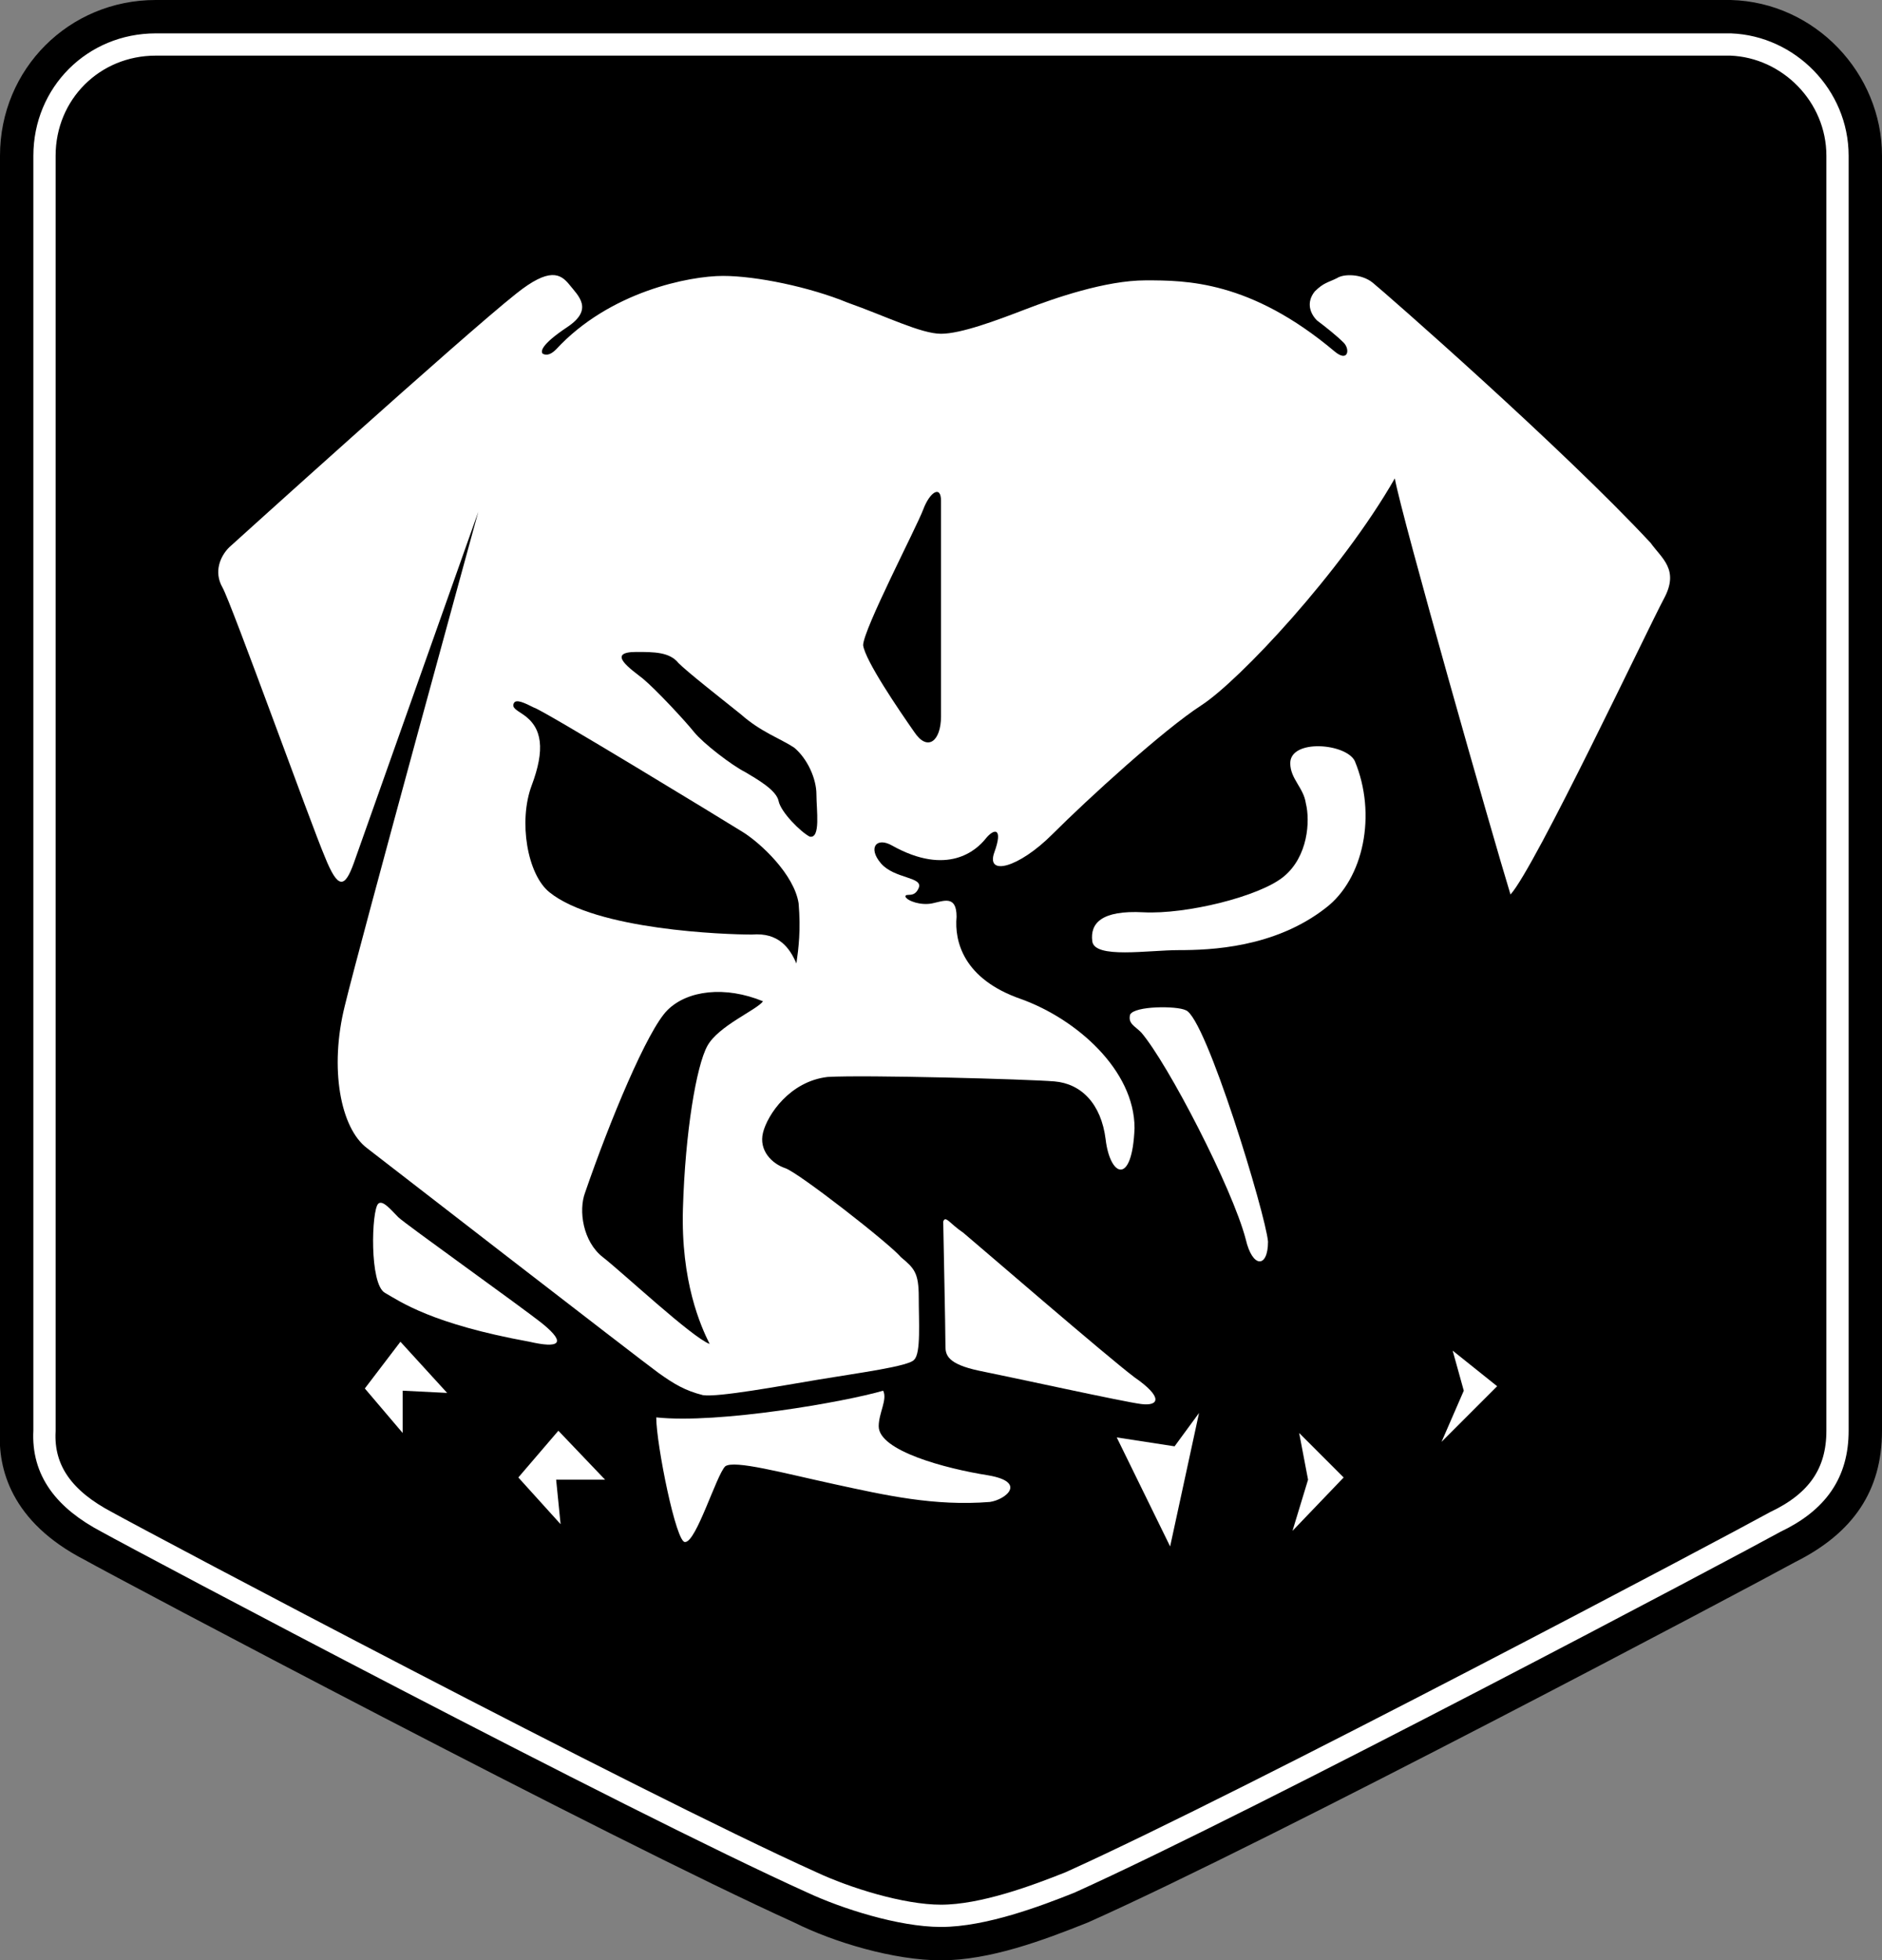 <?xml version="1.0" encoding="utf-8"?>
<!-- Generator: Adobe Illustrator 28.1.0, SVG Export Plug-In . SVG Version: 6.00 Build 0)  -->
<svg version="1.1" id="Ebene_1" xmlns="http://www.w3.org/2000/svg" xmlns:xlink="http://www.w3.org/1999/xlink" x="0px" y="0px"
	 viewBox="0 0 84.6 88.1" style="enable-background:new 0 0 84.6 88.1;" xml:space="preserve">
<rect x="0" y="0" width="84.6" height="88.1" fill="#808080" stroke="none"/>
<style type="text/css">
	.st0{fill:none;stroke:#FFFFFF;}
	.st1{fill:#FFFFFF;}
</style>
<path d="M42.3,88.1c-2.1,0-4.8-0.8-6.6-1.7C27.3,82.6,5.4,71,3.8,70.1C0.5,68.4-0.1,66,0,64.3V7c0-3.9,3.1-7,7-7h70.8
	c3.8,0.1,6.8,3.3,6.8,7v57.3c0,2.7-1.3,4.6-3.9,5.9c-2,1.1-23.5,12.5-31.8,16.2C46.9,87.2,44.5,88.1,42.3,88.1z"/>
<path d="M82.6,7c0-2.7-2.2-4.9-4.8-5l0,0h-0.2h-5.1H7C4.2,2,2,4.2,2,7v57.3c-0.1,1.8,0.9,3.1,2.8,4.1c1.8,1,23.5,12.5,31.7,16.2
	c1.5,0.7,4,1.5,5.8,1.5c1.9,0,4.3-0.9,5.8-1.5c8.2-3.7,29.9-15.2,31.7-16.2c1.9-0.9,2.8-2.2,2.8-4.1C82.6,64.3,82.6,7,82.6,7z"/>
<path class="st0" d="M82.6,7c0-2.7-2.2-4.9-4.8-5l0,0h-0.2h-5.1H7C4.2,2,2,4.2,2,7v57.3c-0.1,1.8,0.9,3.1,2.8,4.1
	c1.8,1,23.5,12.5,31.7,16.2c1.5,0.7,4,1.5,5.8,1.5c1.9,0,4.3-0.9,5.8-1.5c8.2-3.7,29.9-15.2,31.7-16.2c1.9-0.9,2.8-2.2,2.8-4.1
	C82.6,64.3,82.6,7,82.6,7z"/>
<polygon class="st1" points="64.8,64.8 65.8,62.5 65.3,60.7 67.3,62.3 "/>
<path class="st1" d="M58.7,36.1C58.6,35.4,58,35,58,34.3c0-1.1,2.5-0.9,2.9-0.1c1,2.4,0.4,5.3-1.3,6.6c-2.3,1.8-5.2,1.9-6.6,1.9
	s-3.8,0.4-3.9-0.4c-0.1-0.8,0.4-1.4,2.3-1.3c1.9,0.1,5.2-0.7,6.3-1.6C58.8,38.5,58.9,36.9,58.7,36.1"/>
<polygon class="st1" points="58.1,68.8 58.8,66.5 58.4,64.4 60.4,66.4 "/>
<path class="st1" d="M56,55.7c-0.6-2.3-3.5-7.9-4.7-9.3c-0.3-0.3-0.6-0.4-0.5-0.8c0.2-0.4,2.1-0.4,2.5-0.2c0.9,0.3,3.6,9.2,3.7,10.4
	C57,57,56.3,57,56,55.7"/>
<polygon class="st1" points="50.2,64.6 52.8,65 53.9,63.5 52.6,69.5 "/>
<path class="st1" d="M44,61.6c-1.4-0.3-1.5-0.7-1.5-1.1c0-0.8-0.1-5.4-0.1-5.6c0.1-0.3,0.3,0.1,0.9,0.5c0.6,0.5,6.5,5.6,7.7,6.5
	c1.3,0.9,1.1,1.3,0.3,1.2C50.5,63,45.5,61.9,44,61.6"/>
<path class="st1" d="M29.5,63.7C32.3,64,38,63,39.7,62.5c0.2,0.4-0.2,1-0.2,1.6c0,1.1,3,1.9,4.9,2.2c1.8,0.3,0.8,1.1,0.1,1.2
	c-2.5,0.2-4.7-0.3-7-0.8s-4.5-1.1-4.9-0.8c-0.4,0.4-1.3,3.4-1.8,3.4C30.4,69.4,29.5,64.9,29.5,63.7"/>
<polygon class="st1" points="23.3,66.4 25.1,64.3 27.2,66.5 25,66.5 25.2,68.5 "/>
<path class="st1" d="M23.8,60.3c-4.4-0.8-5.8-1.8-6.5-2.2s-0.6-3.7-0.3-4c0.2-0.2,0.6,0.3,0.9,0.6s5.5,4,6.5,4.8
	C25.5,60.4,25.1,60.6,23.8,60.3"/>
<polygon class="st1" points="16.4,62.4 18,60.3 20.1,62.6 18.1,62.5 18.1,64.4 "/>
<path class="st1" d="M74.8,26.9C74.1,28.2,69,39,67.9,40.2c-0.8-2.6-4.9-17-5.2-18.7c-2.4,4.2-7,9.1-8.7,10.2
	c-1.7,1.1-5.1,4.2-6.7,5.8c-1.5,1.5-3,1.9-2.6,0.8c0.4-1.1,0-1.1-0.4-0.6s-1.7,1.7-4.2,0.3c-0.7-0.4-1.1,0.1-0.5,0.8
	s1.9,0.6,1.7,1.1s-0.6,0.2-0.6,0.4c0.1,0.2,0.7,0.4,1.2,0.3c0.5-0.1,1.1-0.4,1.1,0.6c-0.1,1.1,0.3,2.8,2.9,3.7
	c2.5,0.9,5.1,3.2,5.1,5.8c-0.1,2.6-1.1,2.2-1.3,0.5c-0.2-1.6-1.1-2.5-2.3-2.6s-8.5-0.3-10.2-0.2c-1.7,0.2-2.7,1.7-2.9,2.5
	s0.4,1.4,1,1.6c0.6,0.2,4.7,3.4,5.2,4c0.6,0.5,0.8,0.7,0.8,1.8s0.1,2.5-0.2,2.8c-0.2,0.3-2.5,0.6-4.3,0.9s-4.5,0.8-5.2,0.7
	c-0.8-0.2-1.3-0.5-2-1S16.5,51.6,16.5,51.6c-1.2-0.9-1.7-3.6-1-6.4c0.7-2.9,6-22.2,6-22.2l-5.6,15.8c-0.4,1.1-0.7,1.2-1.3-0.3
	C14,37.1,10.4,27.1,10,26.4s-0.1-1.4,0.3-1.8c0,0,10.5-9.5,12.9-11.4c1.5-1.2,2-0.9,2.4-0.4s1.1,1.1-0.1,1.9s-1.2,1.1-1.1,1.2
	c0.2,0.1,0.4,0,0.6-0.2c2.4-2.6,6-3.3,7.5-3.3s3.9,0.5,5.6,1.2c1.7,0.6,3.3,1.4,4.2,1.4s2.5-0.6,3.8-1.1s3.6-1.3,5.4-1.3
	s4.7,0,8.5,3.2c0.6,0.5,0.7-0.1,0.4-0.4c-0.3-0.3-0.8-0.7-1.2-1c-0.3-0.3-0.5-0.8-0.1-1.3c0.4-0.4,0.6-0.4,1-0.6
	c0.3-0.2,1.1-0.2,1.6,0.2s8.5,7.4,12.5,11.7C74.7,25.1,75.5,25.6,74.8,26.9"/>
<path d="M42.3,32.2v-9.7c0-0.7-0.5-0.4-0.8,0.4s-2.7,5.4-2.7,6.1c0.1,0.7,1.6,2.9,2.3,3.9C41.7,33.8,42.3,33.3,42.3,32.2"/>
<path d="M36.7,35.7c0-0.7-0.4-1.6-1-2.1c-0.6-0.4-1.5-0.7-2.4-1.5c-1-0.8-2.4-1.9-2.8-2.3c-0.4-0.5-1.1-0.5-1.9-0.5
	c-1.4,0-0.2,0.8,0.3,1.2c0.6,0.5,1.9,1.9,2.3,2.4s1.7,1.5,2.3,1.8C34,35,34.9,35.5,35,36s1,1.4,1.4,1.6
	C36.9,37.7,36.7,36.4,36.7,35.7"/>
<path d="M33.4,37.4c-0.8-0.5-9-5.5-9.4-5.6c-0.4-0.2-0.8-0.4-0.9-0.2s0.1,0.3,0.4,0.5c0.9,0.6,1,1.6,0.4,3.2s-0.2,4,0.8,4.8
	c2.1,1.7,7.9,1.9,9.1,1.9c1.2-0.1,1.7,0.6,2,1.3c0.1-0.7,0.2-1.5,0.1-2.7C35.7,39.3,34.2,37.9,33.4,37.4"/>
<path d="M26.3,53.6c-0.3,0.8-0.1,2.2,0.8,2.9s4,3.6,4.8,3.9c-0.4-0.8-1.3-2.8-1.2-6.1c0.1-3.4,0.6-6.4,1.1-7.3
	c0.5-0.9,2.2-1.6,2.5-2c-1.7-0.7-3.4-0.5-4.3,0.4C29.1,46.3,27.4,50.4,26.3,53.6"/>
</svg>
